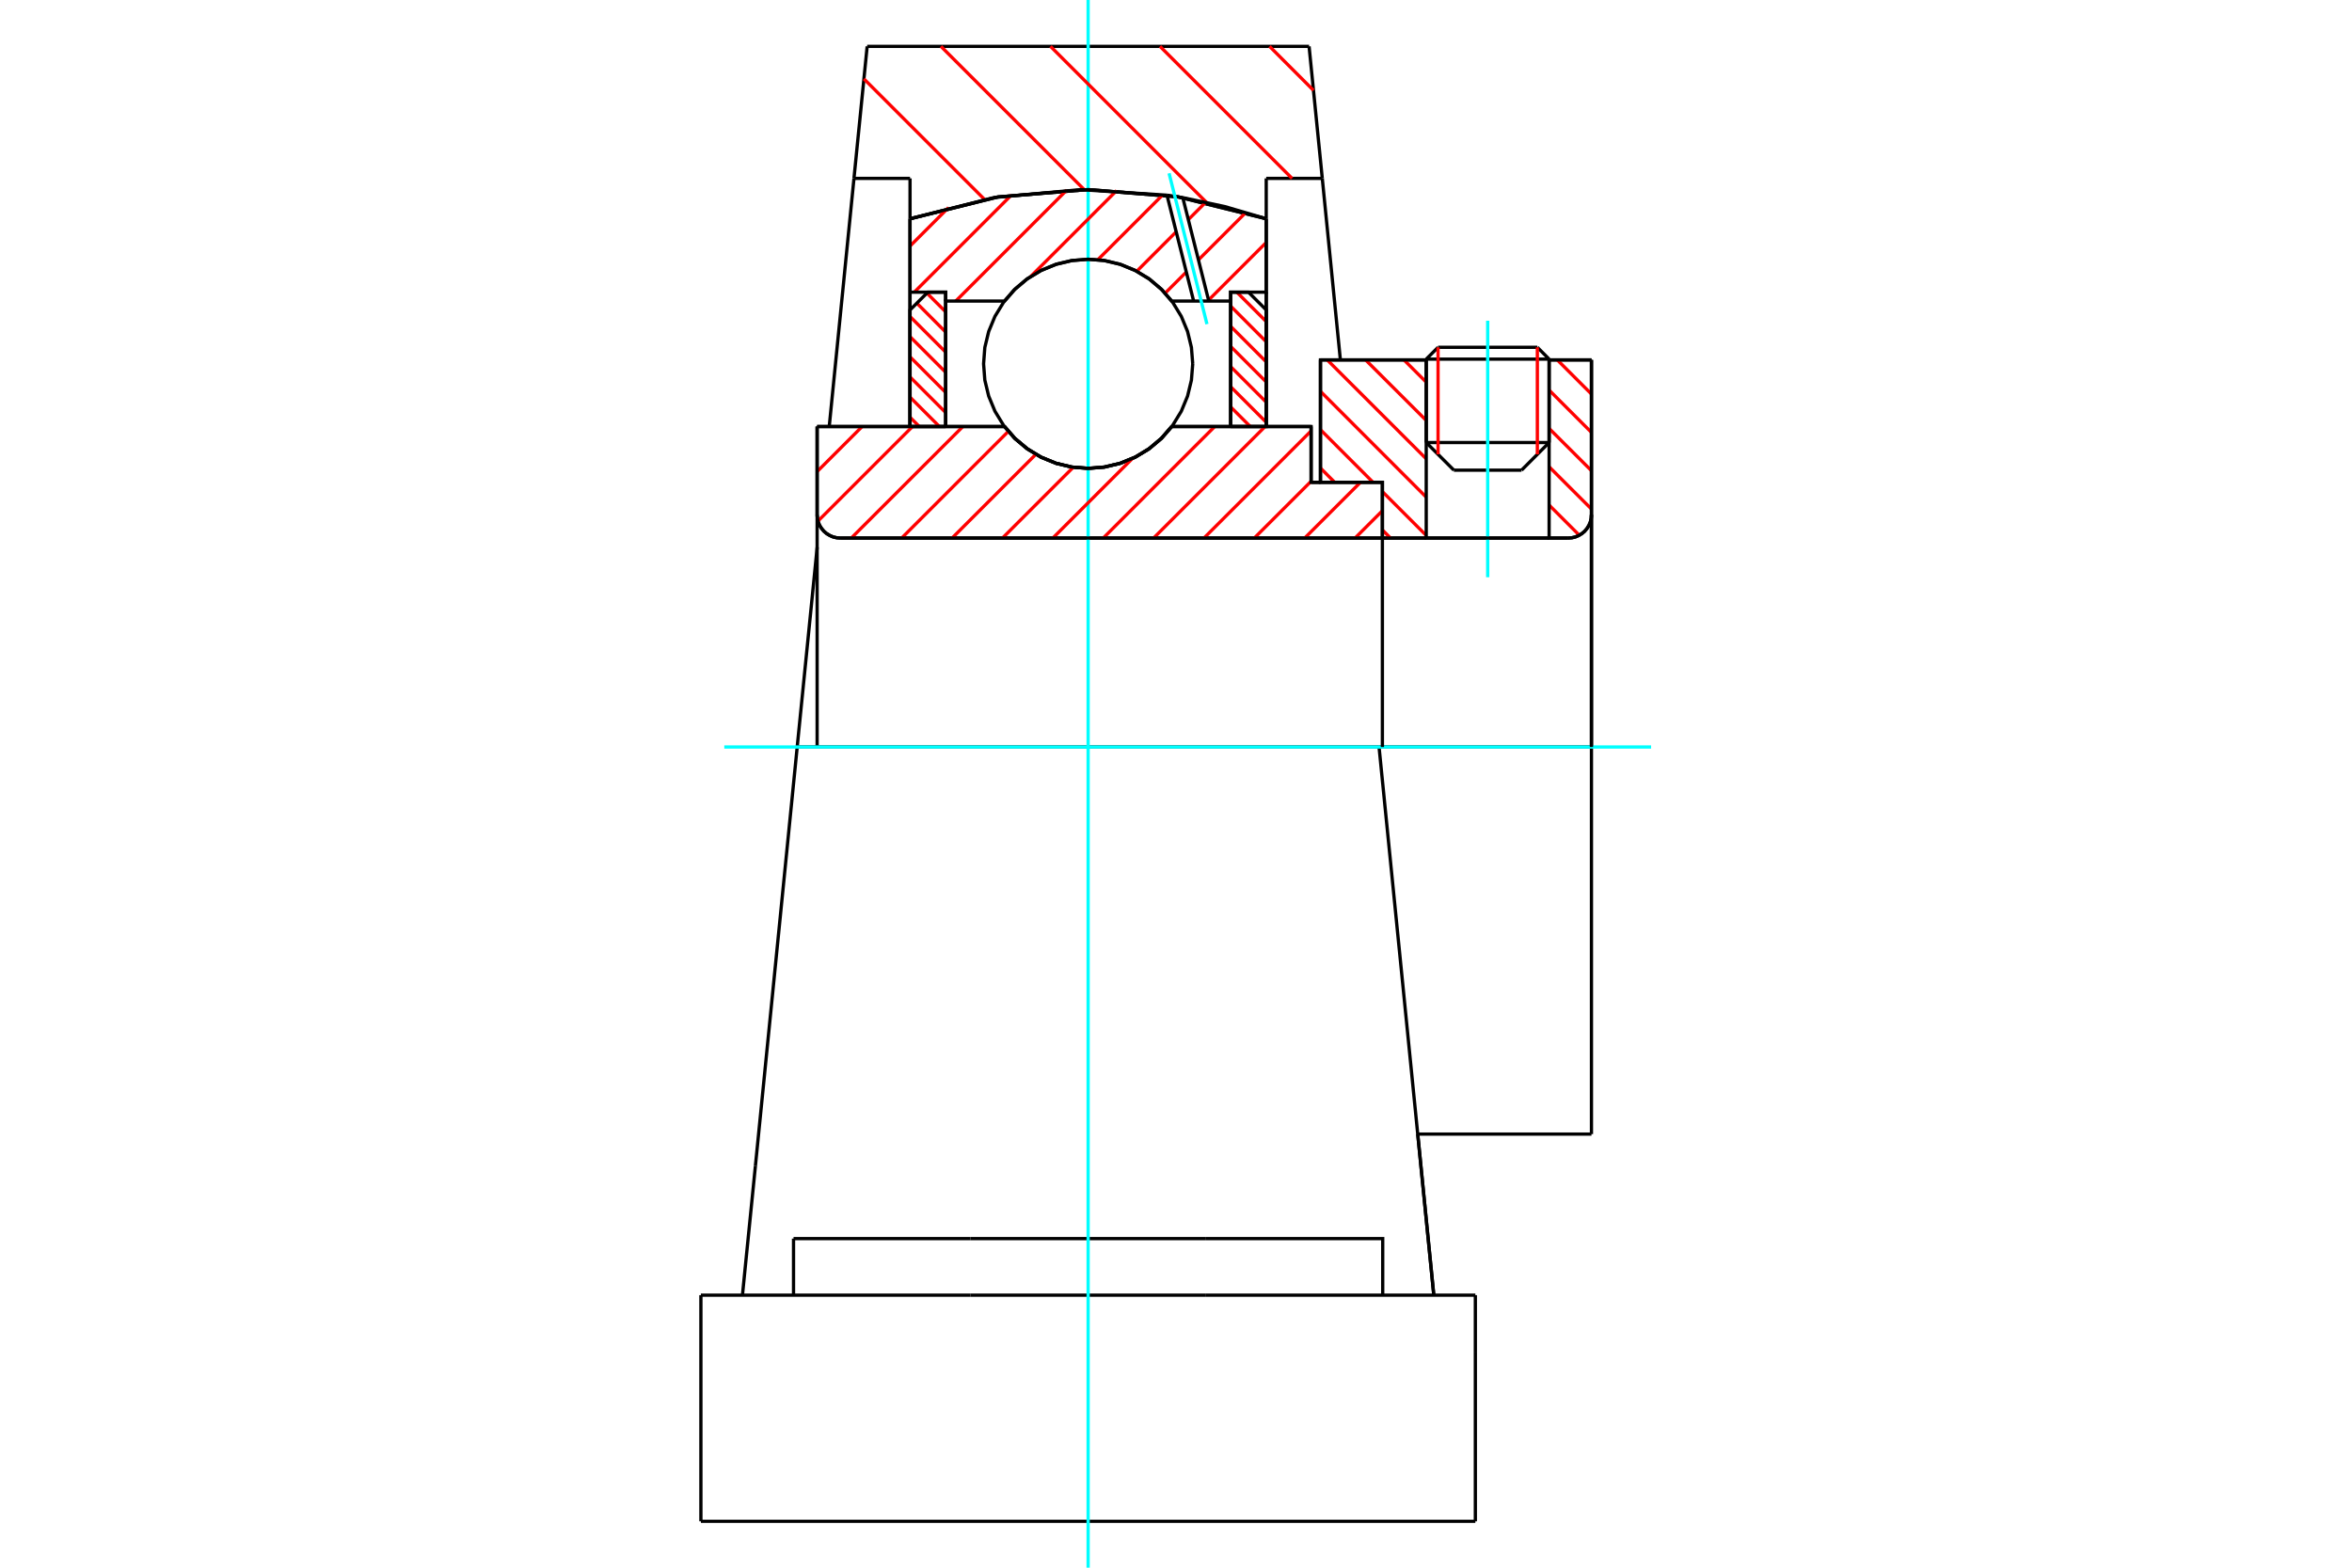 <?xml version="1.0" standalone="no"?>
<!DOCTYPE svg PUBLIC "-//W3C//DTD SVG 1.1//EN"
	"http://www.w3.org/Graphics/SVG/1.1/DTD/svg11.dtd">
<svg xmlns="http://www.w3.org/2000/svg" height="100%" width="100%" viewBox="0 0 36000 24000">
	<rect x="-1800" y="-1200" width="39600" height="26400" style="fill:#FFF"/>
	<g style="fill:none; fill-rule:evenodd" transform="matrix(1 0 0 1 0 0)">
		<g style="fill:none; stroke:#000; stroke-width:50; shape-rendering:geometricPrecision">
			<line x1="20068" y1="7384" x2="20211" y2="7384"/>
			<line x1="20068" y1="6530" x2="20068" y2="7384"/>
			<line x1="12507" y1="6530" x2="15375" y2="6530"/>
			<line x1="17935" y1="6530" x2="20068" y2="6530"/>
			<polyline points="15375,6530 15538,6716 15728,6874 15939,7001 16168,7094 16409,7151 16655,7170 16901,7151 17142,7094 17371,7001 17583,6874 17772,6716 17935,6530"/>
			<polyline points="12507,7881 12511,7937 12524,7991 12545,8043 12575,8090 12611,8133 12653,8169 12701,8198 12752,8220 12807,8233 12862,8237"/>
			<line x1="12507" y1="7881" x2="12507" y2="11436"/>
			<line x1="12507" y1="7881" x2="12507" y2="6530"/>
			<line x1="23711" y1="6775" x2="23711" y2="5510"/>
			<line x1="23289" y1="7198" x2="23711" y2="6775"/>
			<line x1="21830" y1="6775" x2="22253" y2="7198"/>
			<line x1="21830" y1="5510" x2="21830" y2="6775"/>
			<line x1="21830" y1="5510" x2="20211" y2="5510"/>
			<line x1="20211" y1="7384" x2="20211" y2="5510"/>
			<line x1="24003" y1="8237" x2="12862" y2="8237"/>
			<polyline points="24003,8237 24059,8233 24113,8220 24165,8198 24212,8169 24255,8133 24291,8090 24320,8043 24342,7991 24355,7937 24359,7881"/>
			<line x1="24359" y1="5510" x2="24359" y2="7881"/>
			<line x1="24359" y1="5510" x2="23711" y2="5510"/>
			<polyline points="24359,17362 24359,11436 21108,11436"/>
			<line x1="24359" y1="7881" x2="24359" y2="11436"/>
			<line x1="21830" y1="6775" x2="23711" y2="6775"/>
			<line x1="23711" y1="5498" x2="21830" y2="5498"/>
			<line x1="22011" y1="5317" x2="23531" y2="5317"/>
			<line x1="23289" y1="7198" x2="22253" y2="7198"/>
			<line x1="21700" y1="17362" x2="24359" y2="17362"/>
			<line x1="21830" y1="5498" x2="21830" y2="5510"/>
			<line x1="23711" y1="5510" x2="23711" y2="5498"/>
			<line x1="22011" y1="5317" x2="21830" y2="5498"/>
			<line x1="23711" y1="5498" x2="23531" y2="5317"/>
			<line x1="21108" y1="11436" x2="12202" y2="11436"/>
			<line x1="20239" y1="2731" x2="19381" y2="2731"/>
			<line x1="20037" y1="710" x2="20239" y2="2731"/>
			<line x1="13273" y1="710" x2="20037" y2="710"/>
			<line x1="13071" y1="2731" x2="13273" y2="710"/>
			<line x1="13929" y1="2731" x2="13071" y2="2731"/>
			<line x1="13929" y1="3349" x2="13929" y2="2731"/>
			<polyline points="19381,3349 18036,3015 16655,2902 15274,3015 13929,3349"/>
			<line x1="19381" y1="2731" x2="19381" y2="3349"/>
			<line x1="13929" y1="6530" x2="13929" y2="3349"/>
			<line x1="12693" y1="6524" x2="13071" y2="2731"/>
			<line x1="12202" y1="11436" x2="12508" y2="8377"/>
			<line x1="19381" y1="3349" x2="19381" y2="6530"/>
			<line x1="10728" y1="23290" x2="22582" y2="23290"/>
			<line x1="12146" y1="19828" x2="12146" y2="18962"/>
			<line x1="14851" y1="18962" x2="12146" y2="18962"/>
			<line x1="14851" y1="19828" x2="18459" y2="19828"/>
			<line x1="18459" y1="18962" x2="14851" y2="18962"/>
			<polyline points="21164,19828 21164,18962 18459,18962"/>
			<line x1="21946" y1="19828" x2="21749" y2="17853"/>
			<line x1="11562" y1="17853" x2="11364" y2="19828"/>
			<line x1="18459" y1="19828" x2="22582" y2="19828"/>
			<line x1="21700" y1="17362" x2="21946" y2="19828"/>
			<line x1="20239" y1="2731" x2="20516" y2="5510"/>
			<line x1="12202" y1="11436" x2="11562" y2="17853"/>
			<line x1="22582" y1="20693" x2="22582" y2="19828"/>
			<line x1="22582" y1="23290" x2="22582" y2="20693"/>
			<polyline points="10728,23290 10728,20693 10728,19828"/>
			<line x1="21749" y1="17853" x2="21108" y2="11436"/>
			<line x1="10728" y1="19828" x2="14851" y2="19828"/>
		</g>
		<g style="fill:none; stroke:#0FF; stroke-width:50; shape-rendering:geometricPrecision">
			<line x1="22771" y1="8837" x2="22771" y2="4910"/>
			<line x1="16655" y1="24000" x2="16655" y2="0"/>
			<line x1="11086" y1="11436" x2="25272" y2="11436"/>
		</g>
		<g style="fill:none; stroke:#F00; stroke-width:50; shape-rendering:geometricPrecision">
			<line x1="19432" y1="710" x2="20104" y2="1383"/>
			<line x1="17755" y1="710" x2="19776" y2="2731"/>
			<line x1="16079" y1="710" x2="18468" y2="3100"/>
			<line x1="14402" y1="710" x2="16598" y2="2906"/>
			<line x1="13224" y1="1208" x2="15069" y2="3053"/>
		</g>
		<g style="fill:none; stroke:#000; stroke-width:50; shape-rendering:geometricPrecision">
			<polyline points="19381,3349 18036,3015 16655,2902 15274,3015 13929,3349"/>
		</g>
		<g style="fill:none; stroke:#F00; stroke-width:50; shape-rendering:geometricPrecision">
			<line x1="23531" y1="5317" x2="23531" y2="6956"/>
			<line x1="22011" y1="6956" x2="22011" y2="5317"/>
			<line x1="13929" y1="6388" x2="14071" y2="6530"/>
			<line x1="13929" y1="6080" x2="14379" y2="6530"/>
			<line x1="13929" y1="5771" x2="14474" y2="6316"/>
			<line x1="13929" y1="5463" x2="14474" y2="6008"/>
			<line x1="13929" y1="5154" x2="14474" y2="5699"/>
			<line x1="13929" y1="4846" x2="14474" y2="5391"/>
			<line x1="14033" y1="4641" x2="14474" y2="5083"/>
			<line x1="14187" y1="4487" x2="14474" y2="4774"/>
		</g>
		<g style="fill:none; stroke:#000; stroke-width:50; shape-rendering:geometricPrecision">
			<polyline points="14474,6530 14474,4473 14202,4473 13929,4745 13929,6530 14474,6530"/>
		</g>
		<g style="fill:none; stroke:#F00; stroke-width:50; shape-rendering:geometricPrecision">
			<line x1="18931" y1="4473" x2="19381" y2="4923"/>
			<line x1="18836" y1="4686" x2="19381" y2="5232"/>
			<line x1="18836" y1="4995" x2="19381" y2="5540"/>
			<line x1="18836" y1="5303" x2="19381" y2="5848"/>
			<line x1="18836" y1="5612" x2="19381" y2="6157"/>
			<line x1="18836" y1="5920" x2="19381" y2="6465"/>
			<line x1="18836" y1="6229" x2="19137" y2="6530"/>
		</g>
		<g style="fill:none; stroke:#000; stroke-width:50; shape-rendering:geometricPrecision">
			<polyline points="18836,6530 18836,4473 19109,4473 19381,4745 19381,6530 18836,6530"/>
			<polyline points="18256,5570 18236,5319 18177,5075 18081,4843 17950,4629 17787,4438 17596,4275 17382,4144 17150,4047 16905,3989 16655,3969 16405,3989 16161,4047 15928,4144 15714,4275 15523,4438 15360,4629 15229,4843 15133,5075 15074,5319 15055,5570 15074,5820 15133,6064 15229,6296 15360,6510 15523,6701 15714,6864 15928,6996 16161,7092 16405,7150 16655,7170 16905,7150 17150,7092 17382,6996 17596,6864 17787,6701 17950,6510 18081,6296 18177,6064 18236,5820 18256,5570"/>
		</g>
		<g style="fill:none; stroke:#F00; stroke-width:50; shape-rendering:geometricPrecision">
			<line x1="23836" y1="5510" x2="24359" y2="6033"/>
			<line x1="23711" y1="5972" x2="24359" y2="6620"/>
			<line x1="23711" y1="6559" x2="24359" y2="7206"/>
			<line x1="23711" y1="7146" x2="24359" y2="7793"/>
			<line x1="21489" y1="5510" x2="21830" y2="5851"/>
			<line x1="23711" y1="7732" x2="24173" y2="8194"/>
			<line x1="20902" y1="5510" x2="21830" y2="6437"/>
			<line x1="20315" y1="5510" x2="21830" y2="7024"/>
			<line x1="20211" y1="5991" x2="21830" y2="7611"/>
			<line x1="20211" y1="6578" x2="21016" y2="7384"/>
			<line x1="21159" y1="7526" x2="21830" y2="8197"/>
			<line x1="20211" y1="7165" x2="20429" y2="7384"/>
			<line x1="21159" y1="8113" x2="21283" y2="8237"/>
		</g>
		<g style="fill:none; stroke:#000; stroke-width:50; shape-rendering:geometricPrecision">
			<line x1="24359" y1="11436" x2="24359" y2="5510"/>
			<polyline points="24003,8237 24059,8233 24113,8220 24165,8198 24212,8169 24255,8133 24291,8090 24320,8043 24342,7991 24355,7937 24359,7881"/>
			<polyline points="24003,8237 23711,8237 23711,5510"/>
			<polyline points="23711,8237 21830,8237 21830,5510"/>
			<polyline points="21830,8237 21159,8237 21159,11436"/>
			<polyline points="21159,8237 21159,7384 20211,7384 20211,5510 21830,5510"/>
			<line x1="23711" y1="5510" x2="24359" y2="5510"/>
		</g>
		<g style="fill:none; stroke:#F00; stroke-width:50; shape-rendering:geometricPrecision">
			<line x1="19381" y1="3712" x2="18498" y2="4595"/>
			<line x1="19068" y1="3254" x2="18343" y2="3979"/>
			<line x1="18158" y1="4164" x2="17834" y2="4488"/>
			<line x1="18454" y1="3097" x2="18188" y2="3363"/>
			<line x1="18003" y1="3548" x2="17399" y2="4153"/>
			<line x1="17799" y1="2981" x2="16803" y2="3977"/>
			<line x1="17092" y1="2917" x2="15778" y2="4231"/>
			<line x1="16328" y1="2910" x2="14629" y2="4609"/>
			<line x1="15479" y1="2988" x2="13994" y2="4473"/>
			<line x1="14518" y1="3178" x2="13929" y2="3767"/>
		</g>
		<g style="fill:none; stroke:#000; stroke-width:50; shape-rendering:geometricPrecision">
			<polyline points="13929,6530 13929,4473 13929,3349"/>
			<polyline points="17862,2988 16537,2903 15216,3024 13929,3349"/>
			<polyline points="18104,3026 17983,3006 17862,2988"/>
			<polyline points="19381,3349 18749,3163 18104,3026"/>
			<polyline points="19381,3349 19381,4473 18836,4473 18836,4609 18836,6530"/>
			<polyline points="18836,4609 18502,4609 18270,4609 17935,4609 17772,4424 17583,4265 17371,4138 17142,4045 16901,3988 16655,3969 16409,3988 16168,4045 15939,4138 15728,4265 15538,4424 15375,4609 14474,4609 14474,6530"/>
			<polyline points="14474,4609 14474,4473 13929,4473"/>
			<line x1="19381" y1="4473" x2="19381" y2="6530"/>
		</g>
		<g style="fill:none; stroke:#0FF; stroke-width:50; shape-rendering:geometricPrecision">
			<line x1="18474" y1="4962" x2="17894" y2="2653"/>
		</g>
		<g style="fill:none; stroke:#000; stroke-width:50; shape-rendering:geometricPrecision">
			<line x1="18270" y1="4609" x2="17862" y2="2988"/>
			<line x1="18502" y1="4609" x2="18104" y2="3026"/>
		</g>
		<g style="fill:none; stroke:#F00; stroke-width:50; shape-rendering:geometricPrecision">
			<line x1="21159" y1="7819" x2="20741" y2="8237"/>
			<line x1="20823" y1="7384" x2="19970" y2="8237"/>
			<line x1="20068" y1="7368" x2="19199" y2="8237"/>
			<line x1="20068" y1="6597" x2="18428" y2="8237"/>
			<line x1="19364" y1="6530" x2="17657" y2="8237"/>
			<line x1="18593" y1="6530" x2="16886" y2="8237"/>
			<line x1="17333" y1="7019" x2="16115" y2="8237"/>
			<line x1="16428" y1="7153" x2="15344" y2="8237"/>
			<line x1="15855" y1="6955" x2="14573" y2="8237"/>
			<line x1="15434" y1="6604" x2="13801" y2="8237"/>
			<line x1="14738" y1="6530" x2="13030" y2="8237"/>
			<line x1="13967" y1="6530" x2="12520" y2="7977"/>
			<line x1="13196" y1="6530" x2="12507" y2="7219"/>
		</g>
		<g style="fill:none; stroke:#000; stroke-width:50; shape-rendering:geometricPrecision">
			<polyline points="12507,6530 12507,7881 12511,7937 12524,7991 12545,8043 12575,8090 12611,8133 12653,8169 12701,8198 12752,8220 12807,8233 12862,8237 21159,8237 21159,7384 20068,7384 20068,6530 17935,6530"/>
			<polyline points="15375,6530 15538,6716 15728,6874 15939,7001 16168,7094 16409,7151 16655,7170 16901,7151 17142,7094 17371,7001 17583,6874 17772,6716 17935,6530"/>
			<polyline points="15375,6530 13052,6530 12507,6530"/>
		</g>
	</g>
</svg>
